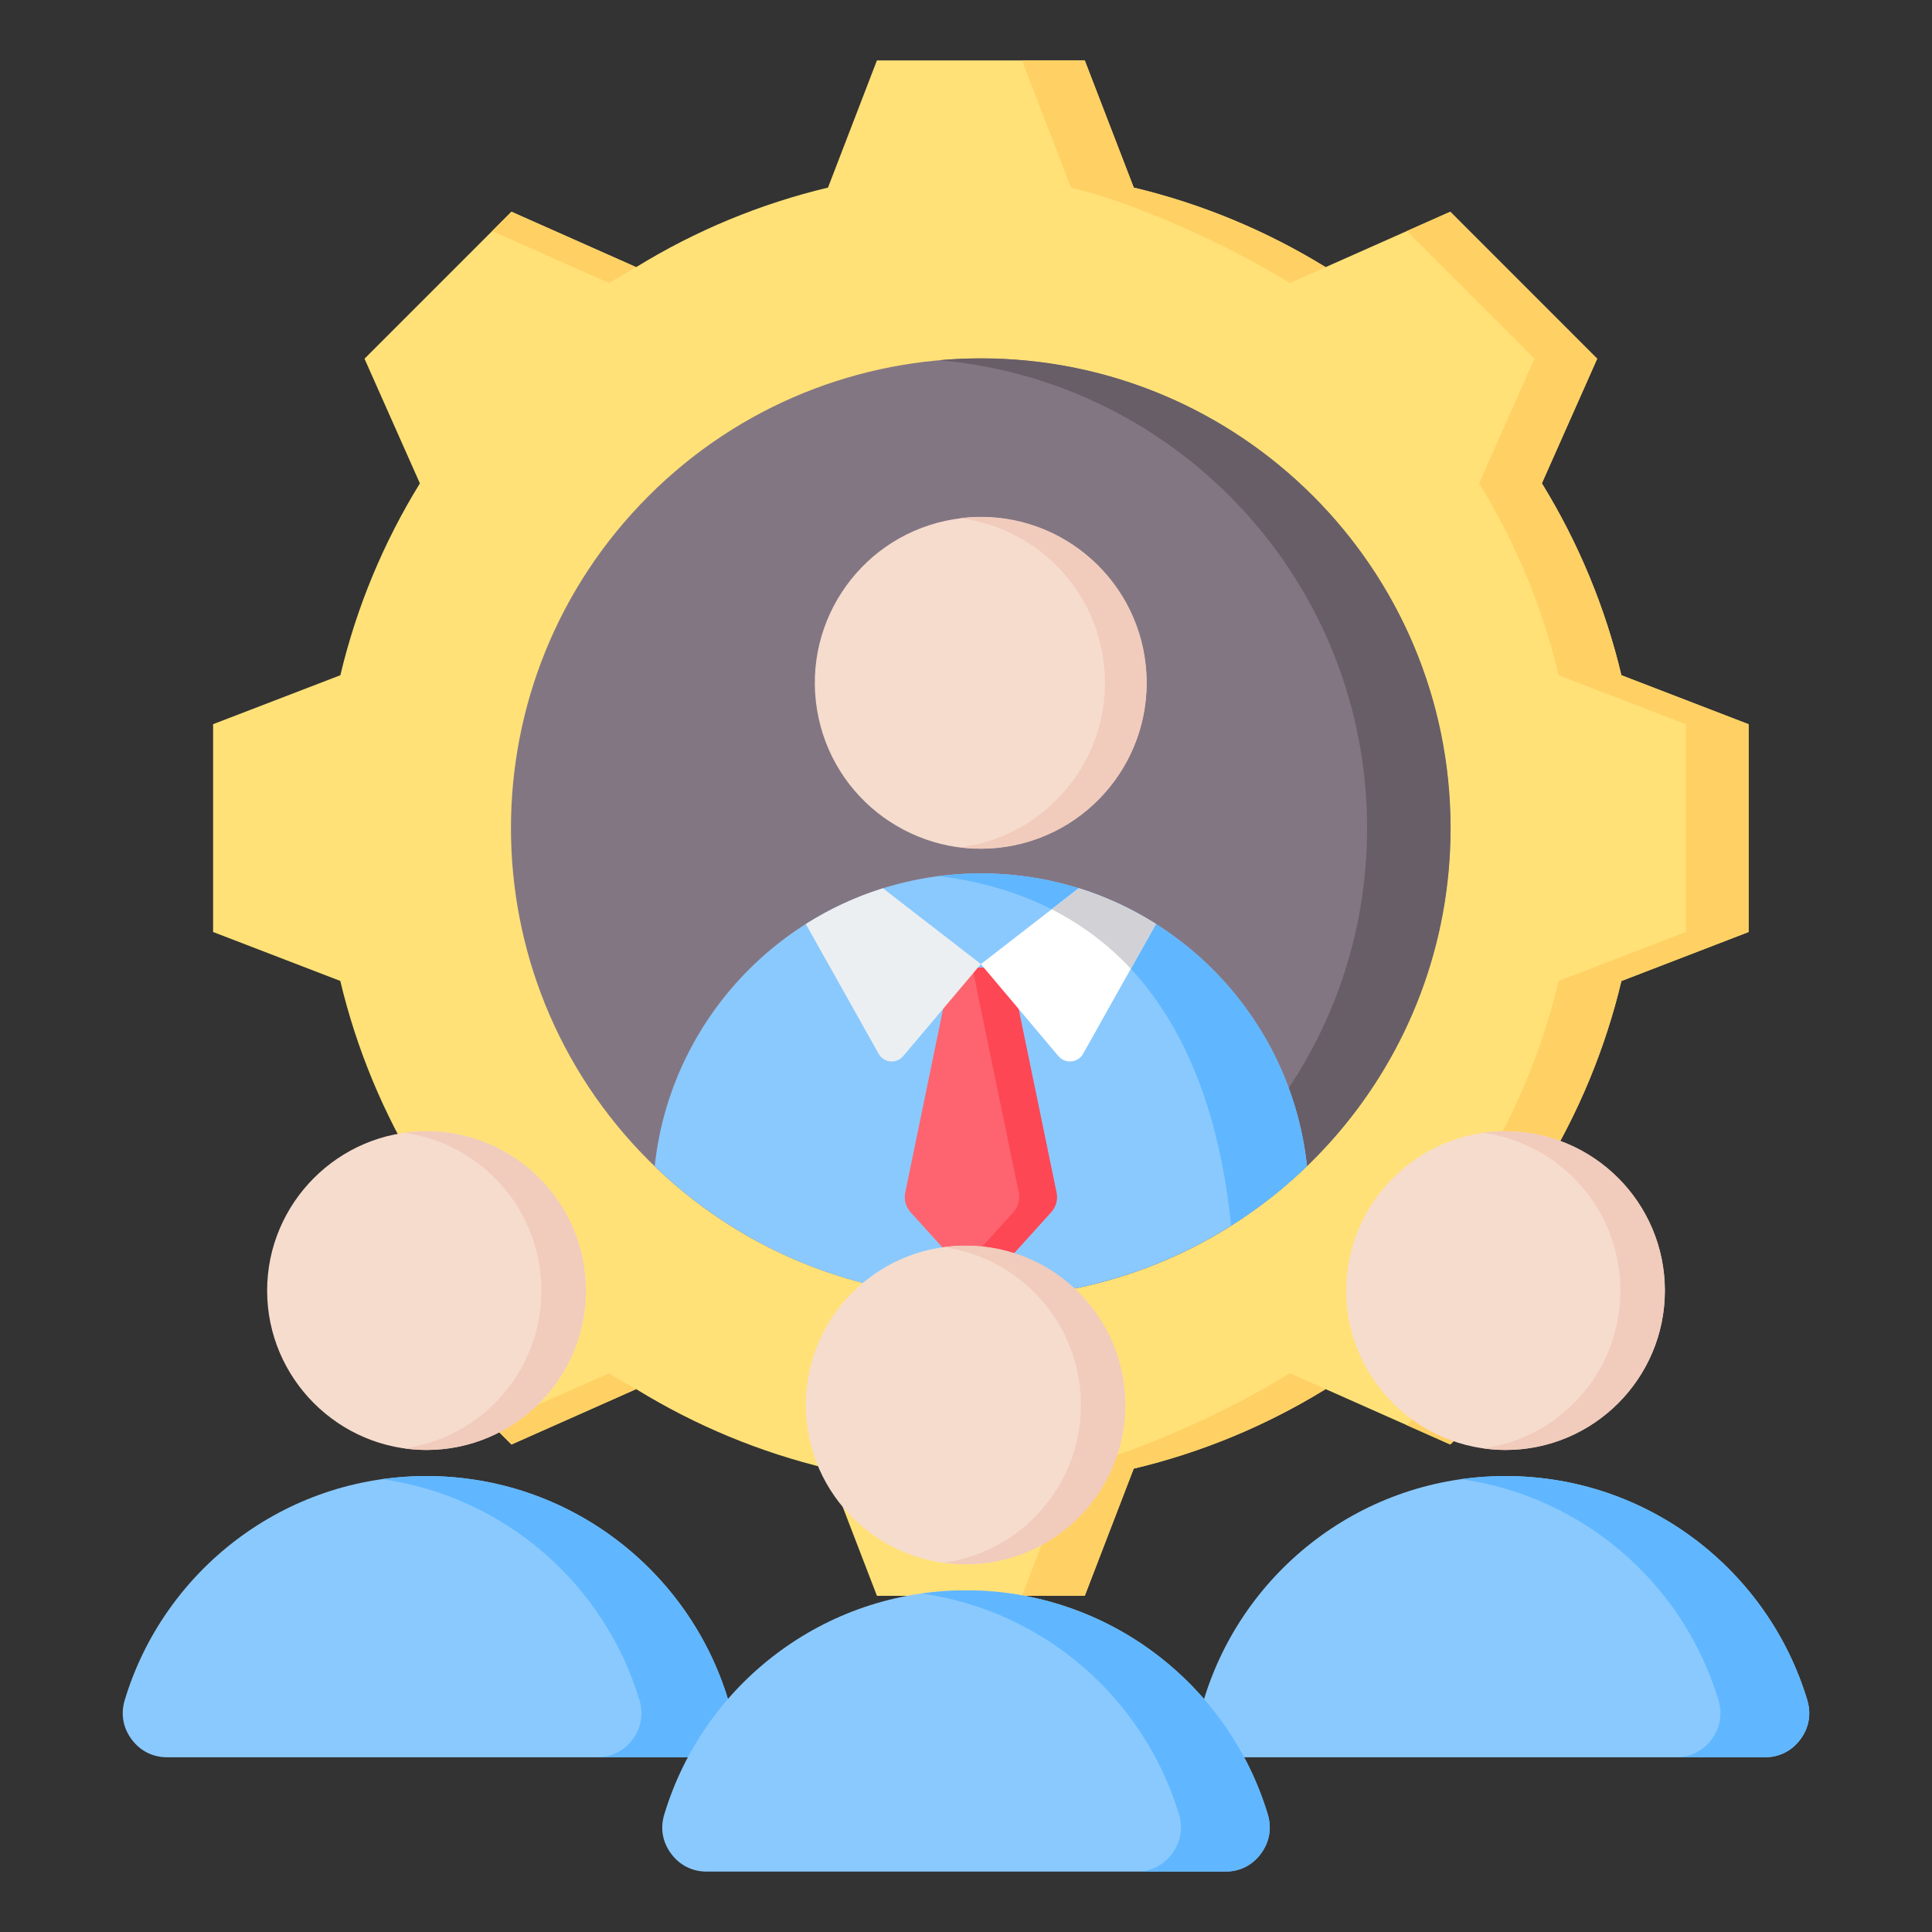 <svg xmlns="http://www.w3.org/2000/svg" width="30" height="30" viewBox="0 0 30 30" fill="none">
  <rect x="0" y="0" width="30" height="30" fill="#333333" stroke="none"/>
  <path fill-rule="evenodd" clip-rule="evenodd" d="M17.605 2.913C18.657 3.164 19.662 3.581 20.584 4.148L22.52 3.288L24.801 5.57L23.942 7.505C24.509 8.427 24.927 9.433 25.177 10.485L27.152 11.246V14.472L25.177 15.233C24.926 16.285 24.509 17.291 23.942 18.212L24.801 20.148L22.52 22.43L20.584 21.57C19.663 22.137 18.657 22.555 17.604 22.805L16.844 24.78H13.617L12.857 22.805C11.804 22.554 10.799 22.137 9.878 21.57L7.942 22.43L5.66 20.148L6.52 18.213C5.952 17.291 5.535 16.285 5.284 15.232L3.309 14.472V11.245L5.285 10.485C5.535 9.433 5.952 8.427 6.52 7.506L5.66 5.57L7.942 3.288L9.878 4.148C10.799 3.581 11.804 3.164 12.857 2.913L13.617 0.938H16.844L17.605 2.913Z" fill="#FFE177"/>
  <path fill-rule="evenodd" clip-rule="evenodd" d="M9.878 21.57L7.942 22.43L7.642 22.13L9.457 21.324C9.595 21.41 9.736 21.491 9.878 21.57ZM17.605 2.913C18.643 3.16 19.635 3.57 20.546 4.125C20.558 4.133 20.571 4.141 20.584 4.148L20.031 4.394C19.109 3.827 17.683 3.164 16.63 2.913L15.87 0.938H16.844L17.605 2.913ZM7.642 3.588L7.942 3.288L9.878 4.148C9.736 4.227 9.595 4.309 9.457 4.394L7.642 3.588ZM21.845 3.588L22.52 3.288L24.801 5.57L23.942 7.505C24.509 8.427 24.927 9.433 25.177 10.485L27.152 11.246V14.472L25.177 15.233C24.926 16.285 24.509 17.291 23.942 18.212L24.801 20.148L22.52 22.43L21.845 22.13L23.827 20.148L22.967 18.212C23.535 17.291 23.952 16.285 24.202 15.233L26.178 14.472V11.246L24.203 10.485C23.952 9.433 23.535 8.427 22.968 7.505L23.827 5.57L21.845 3.588ZM20.547 21.593C19.636 22.149 18.643 22.558 17.604 22.805L16.844 24.78H15.87L16.63 22.805C17.683 22.555 19.11 21.892 20.031 21.324L20.584 21.57C20.572 21.577 20.559 21.585 20.547 21.593Z" fill="#FFD064"/>
  <path fill-rule="evenodd" clip-rule="evenodd" d="M19.352 27.287H27.403C27.628 27.287 27.822 27.189 27.956 27.009C28.091 26.828 28.128 26.614 28.063 26.398C27.456 24.386 25.588 22.92 23.378 22.92C21.167 22.92 19.299 24.386 18.692 26.398C18.627 26.614 18.665 26.828 18.799 27.009C18.933 27.189 19.127 27.287 19.352 27.287Z" fill="#8AC9FE"/>
  <path fill-rule="evenodd" clip-rule="evenodd" d="M27.403 27.287C27.628 27.287 27.822 27.189 27.956 27.009C28.091 26.828 28.128 26.614 28.063 26.398C27.456 24.386 25.588 22.92 23.378 22.92C23.143 22.92 22.913 22.937 22.688 22.968C24.591 23.237 26.142 24.599 26.684 26.398C26.749 26.614 26.712 26.828 26.578 27.009C26.443 27.189 26.25 27.287 26.024 27.287H27.403Z" fill="#60B7FF"/>
  <path fill-rule="evenodd" clip-rule="evenodd" d="M23.378 22.515C24.74 22.515 25.852 21.403 25.852 20.041C25.852 18.678 24.74 17.566 23.378 17.566C22.015 17.566 20.904 18.678 20.904 20.041C20.904 21.403 22.015 22.515 23.378 22.515Z" fill="#F6DCCD"/>
  <path fill-rule="evenodd" clip-rule="evenodd" d="M23.378 17.566C24.744 17.566 25.852 18.674 25.852 20.041C25.852 21.407 24.744 22.515 23.378 22.515C23.261 22.515 23.146 22.506 23.033 22.491C24.236 22.323 25.162 21.29 25.162 20.041C25.162 18.791 24.236 17.758 23.033 17.59C23.146 17.575 23.261 17.566 23.378 17.566Z" fill="#F1CBBC"/>
  <path fill-rule="evenodd" clip-rule="evenodd" d="M2.597 27.287H10.648C10.873 27.287 11.067 27.189 11.201 27.009C11.336 26.828 11.373 26.614 11.308 26.398C10.701 24.386 8.833 22.92 6.622 22.92C4.412 22.92 2.544 24.386 1.937 26.398C1.872 26.614 1.909 26.828 2.044 27.009C2.178 27.189 2.372 27.287 2.597 27.287Z" fill="#8AC9FE"/>
  <path fill-rule="evenodd" clip-rule="evenodd" d="M10.648 27.287C10.873 27.287 11.067 27.189 11.201 27.009C11.336 26.828 11.373 26.614 11.308 26.398C10.701 24.386 8.833 22.92 6.622 22.92C6.388 22.92 6.158 22.937 5.933 22.968C7.836 23.237 9.386 24.599 9.929 26.398C9.994 26.614 9.957 26.828 9.823 27.009C9.688 27.189 9.494 27.287 9.269 27.287H10.648Z" fill="#60B7FF"/>
  <path fill-rule="evenodd" clip-rule="evenodd" d="M6.622 22.515C7.985 22.515 9.097 21.403 9.097 20.041C9.097 18.678 7.985 17.566 6.622 17.566C5.26 17.566 4.148 18.678 4.148 20.041C4.148 21.403 5.26 22.515 6.622 22.515Z" fill="#F6DCCD"/>
  <path fill-rule="evenodd" clip-rule="evenodd" d="M6.622 17.566C7.989 17.566 9.097 18.674 9.097 20.041C9.097 21.407 7.989 22.515 6.622 22.515C6.505 22.515 6.39 22.506 6.278 22.491C7.481 22.323 8.407 21.29 8.407 20.041C8.407 18.791 7.481 17.758 6.278 17.59C6.39 17.575 6.505 17.566 6.622 17.566Z" fill="#F1CBBC"/>
  <path d="M20.385 18.017C23.233 15.168 23.233 10.55 20.385 7.702C17.537 4.854 12.919 4.854 10.071 7.702C7.222 10.55 7.222 15.168 10.071 18.017C12.919 20.865 17.537 20.865 20.385 18.017Z" fill="#837683"/>
  <path fill-rule="evenodd" clip-rule="evenodd" d="M21.228 12.859C21.228 14.351 20.78 15.738 20.011 16.894C19.715 17.34 19.37 17.752 18.985 18.121C17.82 19.239 16.285 19.975 14.582 20.125C14.796 20.143 15.012 20.153 15.231 20.153C15.585 20.153 15.934 20.128 16.275 20.079C16.319 20.073 16.363 20.066 16.406 20.059C19.876 19.497 22.525 16.487 22.525 12.859C22.525 8.83 19.259 5.564 15.231 5.564C15.012 5.564 14.796 5.574 14.582 5.593C18.307 5.921 21.228 9.049 21.228 12.859Z" fill="#685E68"/>
  <path fill-rule="evenodd" clip-rule="evenodd" d="M15.231 13.562C12.603 13.562 10.44 15.553 10.166 18.108C11.478 19.375 13.263 20.153 15.231 20.153C15.585 20.153 15.934 20.128 16.275 20.079C17.826 19.857 19.22 19.146 20.295 18.108C20.022 15.553 17.859 13.562 15.231 13.562Z" fill="#8AC9FE"/>
  <path fill-rule="evenodd" clip-rule="evenodd" d="M14.582 13.603C17.615 13.989 18.837 16.283 19.117 19.032C19.541 18.765 19.936 18.455 20.295 18.108C20.022 15.553 17.859 13.562 15.231 13.562C15.011 13.562 14.795 13.576 14.582 13.603Z" fill="#60B7FF"/>
  <path d="M15.64 13.146C17.044 12.918 17.997 11.595 17.77 10.191C17.542 8.788 16.219 7.834 14.816 8.062C13.412 8.289 12.458 9.612 12.686 11.016C12.913 12.42 14.236 13.373 15.64 13.146Z" fill="#F6DCCD"/>
  <path fill-rule="evenodd" clip-rule="evenodd" d="M17.158 10.602C17.158 11.914 16.176 12.998 14.907 13.157C15.013 13.17 15.121 13.177 15.231 13.177C16.653 13.177 17.806 12.024 17.806 10.602C17.806 9.179 16.653 8.026 15.231 8.026C15.121 8.026 15.013 8.033 14.907 8.047C16.176 8.206 17.158 9.289 17.158 10.602Z" fill="#F1CBBC"/>
  <path fill-rule="evenodd" clip-rule="evenodd" d="M14.777 15.025H15.684L16.405 18.517C16.428 18.63 16.399 18.738 16.321 18.824L15.246 20.012C15.236 20.012 15.226 20.012 15.216 20.012L14.14 18.824C14.063 18.738 14.034 18.63 14.057 18.517L14.777 15.025Z" fill="#FE646F"/>
  <path fill-rule="evenodd" clip-rule="evenodd" d="M15.098 15.025H15.684L16.405 18.517C16.428 18.63 16.399 18.738 16.321 18.824L15.246 20.012C15.236 20.012 15.226 20.012 15.216 20.012L14.938 19.705L15.735 18.824C15.813 18.738 15.842 18.63 15.819 18.517L15.098 15.025Z" fill="#FD4755"/>
  <path fill-rule="evenodd" clip-rule="evenodd" d="M17.949 14.348C17.579 14.114 17.177 13.926 16.751 13.793L15.231 14.971L16.435 16.399C16.486 16.459 16.558 16.488 16.636 16.481C16.715 16.473 16.78 16.431 16.819 16.362L17.949 14.348Z" fill="white"/>
  <path fill-rule="evenodd" clip-rule="evenodd" d="M17.949 14.348C17.926 14.333 17.903 14.319 17.881 14.305L17.853 14.288C17.831 14.275 17.809 14.262 17.787 14.249C17.774 14.242 17.762 14.235 17.749 14.227C17.729 14.216 17.709 14.204 17.688 14.193C17.674 14.185 17.659 14.177 17.645 14.17C17.627 14.16 17.608 14.15 17.59 14.14C17.574 14.132 17.559 14.124 17.543 14.116C17.525 14.107 17.506 14.098 17.488 14.088C17.471 14.08 17.454 14.072 17.436 14.063C17.42 14.056 17.404 14.048 17.388 14.04C17.368 14.031 17.348 14.022 17.328 14.013C17.314 14.006 17.299 14 17.285 13.993C17.263 13.984 17.241 13.974 17.219 13.965C17.206 13.959 17.194 13.954 17.181 13.949C17.157 13.939 17.134 13.929 17.11 13.92L17.074 13.906C17.05 13.896 17.025 13.887 17 13.878L16.968 13.866C16.941 13.857 16.915 13.847 16.888 13.838L16.86 13.828C16.831 13.819 16.803 13.809 16.775 13.8L16.751 13.793L16.751 13.793L16.33 14.119C16.808 14.362 17.215 14.674 17.559 15.043L17.949 14.348Z" fill="#D1D1D6"/>
  <path fill-rule="evenodd" clip-rule="evenodd" d="M13.71 13.793C13.284 13.926 12.882 14.114 12.513 14.348L13.643 16.362C13.723 16.506 13.92 16.524 14.026 16.398L15.231 14.97L13.71 13.793Z" fill="#ECEFF1"/>
  <path fill-rule="evenodd" clip-rule="evenodd" d="M10.975 29.062H19.026C19.251 29.062 19.445 28.965 19.579 28.784C19.713 28.603 19.751 28.389 19.686 28.174C19.078 26.161 17.21 24.695 15 24.695C12.789 24.695 10.921 26.161 10.315 28.174C10.249 28.39 10.287 28.603 10.421 28.784C10.556 28.965 10.749 29.062 10.975 29.062Z" fill="#8AC9FE"/>
  <path fill-rule="evenodd" clip-rule="evenodd" d="M19.026 29.062C19.251 29.062 19.445 28.965 19.579 28.784C19.713 28.603 19.751 28.389 19.686 28.174C19.078 26.161 17.21 24.695 15 24.695C14.766 24.695 14.536 24.712 14.311 24.744C16.213 25.012 17.764 26.374 18.307 28.174C18.372 28.389 18.334 28.603 18.2 28.784C18.066 28.965 17.872 29.062 17.647 29.062H19.026Z" fill="#60B7FF"/>
  <path d="M17.458 21.899C17.503 20.534 16.433 19.39 15.068 19.345C13.703 19.3 12.56 20.37 12.514 21.735C12.469 23.1 13.54 24.244 14.905 24.289C16.27 24.334 17.413 23.264 17.458 21.899Z" fill="#F6DCCD"/>
  <path fill-rule="evenodd" clip-rule="evenodd" d="M15 19.342C16.366 19.342 17.474 20.45 17.474 21.816C17.474 23.182 16.366 24.29 15 24.29C14.883 24.29 14.768 24.282 14.655 24.266C15.859 24.098 16.785 23.065 16.785 21.816C16.785 20.567 15.859 19.534 14.655 19.366C14.768 19.35 14.883 19.342 15 19.342Z" fill="#F1CBBC"/>
</svg>